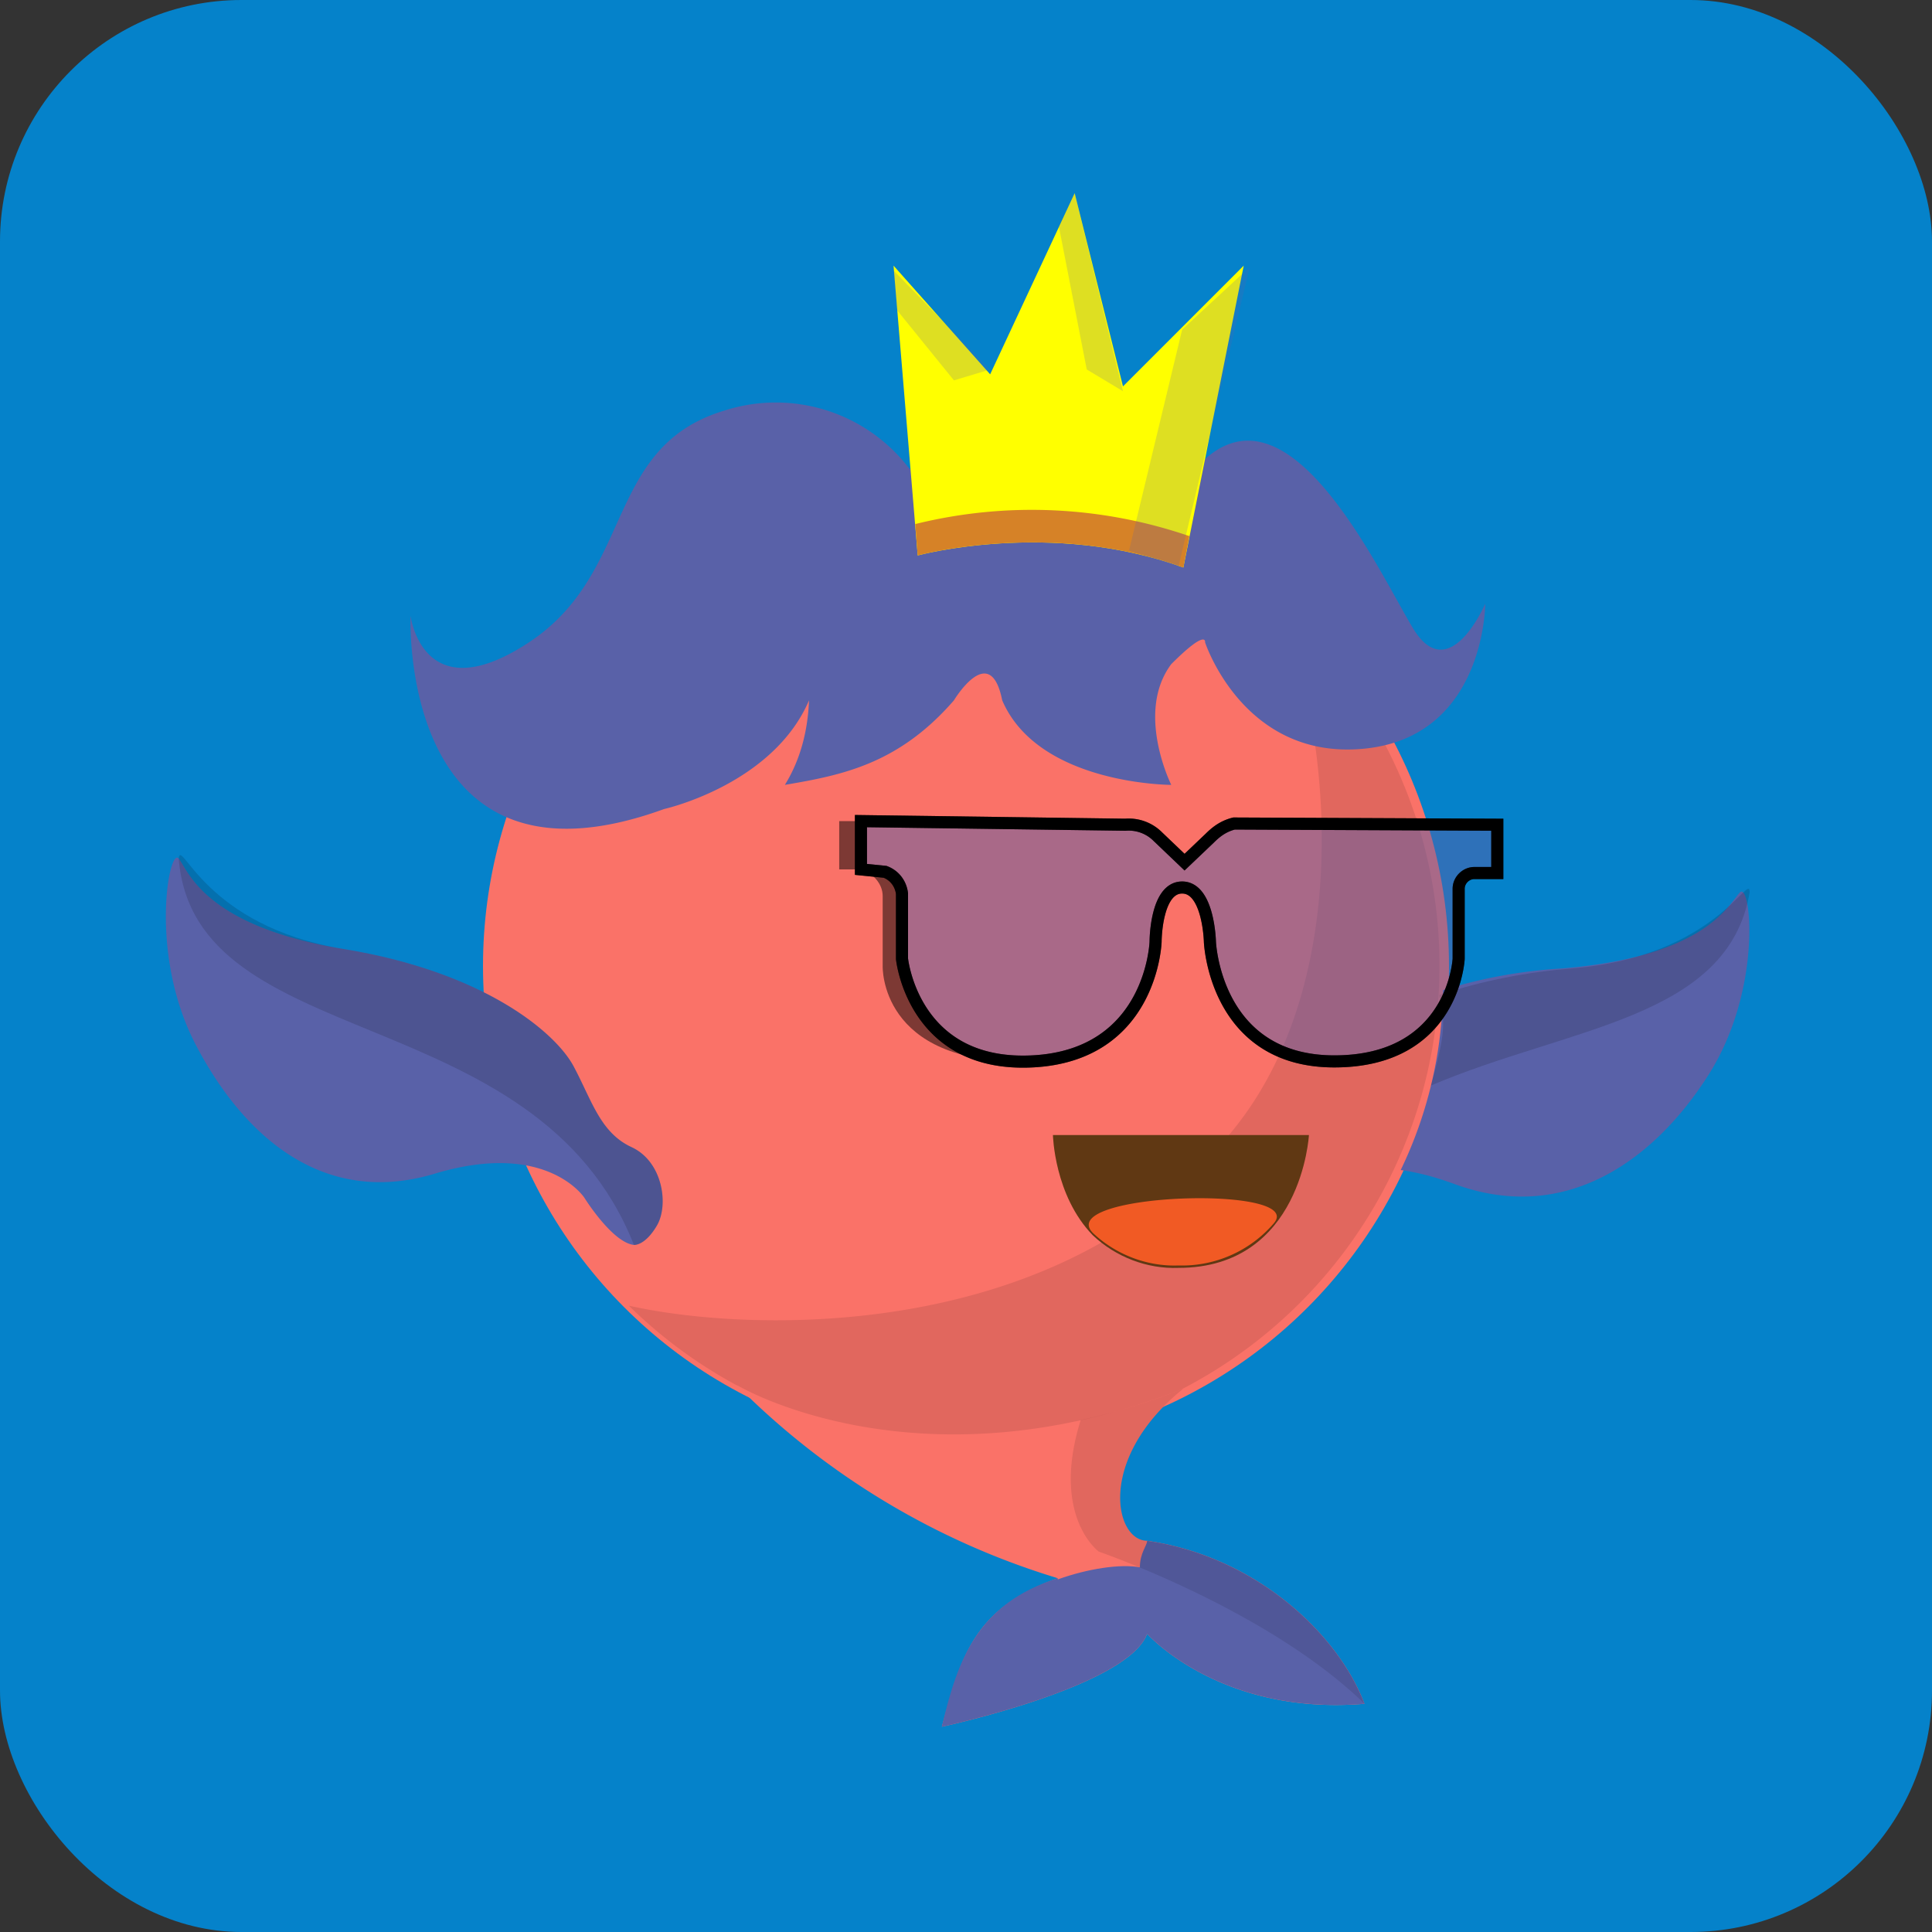 <svg viewBox="0 0 160 160" width="160" height="160" xmlns="http://www.w3.org/2000/svg">
    <rect x="0" y="0" width="160" height="160" fill="#333333" stroke="none"/>
    <defs><clipPath id="rectangle-clip-1">
    <rect x="0" y="0" width="160" height="160" rx="20" ry="20"/>
    </clipPath></defs>
    <g clip-path="url(#rectangle-clip-1)">
    <g color="#FA7268" fill="#5961A8">
<rect fill="#0582CA" x="0" y="0" width="160" height="160"/>
<circle cx="80" cy="80" r="40" fill="#FA7268"/>
<g opacity=".1" fill="#010101"><path d="M119.21,80a39.46,39.46,0,0,1-67.13,28.13c10.36,2.33,36,3,49.82-14.28,10.39-12.47,8.31-33.23,4.16-43.26A39.35,39.35,0,0,1,119.21,80Z"/></g>
<path d="M75.3 38.8A13.9 13.9 0 0060 34c-10 3-7.4 13.4-16.2 19.2S34 51 34 51s-1 24 21 16c0 0 9-2 12-9-.1 2.5-.7 4.9-2 7 4.7-.8 9.4-1.7 14-7 0 0 3-5 4 0 3 7 14 7 14 7s-3-6 0-10c3-3 2.8-1.8 2.8-1.8S103 63 113 62s10-12 10-12-3 7-6 2-10.4-21.1-17.7-13.5-24 .3-24 .3z"/><path d="M74 22l2 24s11-3 22 1l5-25-10 10-4-16-7 15-8-9z" fill="#ff0"/><path d="M75.8 43.4L76 46s11-3 22 1l.5-2.6a40.2 40.2 0 00-22.7-1z" fill="#d68227"/><g opacity=".2"><path d="M89 16l4 16.4-3-1.8-2.3-11.8zm-15 6.4l8 8.2-3 .9-4.7-5.8zM93.5 45.6l4.1 1.3 5.9-24.8-5.6 5.2-4.4 18.3z"/></g>
<path d="M52.5 103.1s.9.1 1.9-1.6.5-5.3-2.1-6.5-3.3-3.9-4.8-6.7-7.4-7.8-19-9.7-12.9-6.5-13.7-7.5-2.5 7.9 1.4 15.4S26.7 100 36 97.2s12.4 2 12.4 2 2.3 3.7 4.1 3.9zM119.5 82c3.2-1 6.5-1.6 9.9-1.8 12-1 13.8-5.4 14.7-6.3s1.9 8-2.6 15.1-11.9 12.5-21.2 9c-1.4-.5-2.8-.9-4.3-1.1a35.2 35.2 0 003.5-14.9z"/><g fill="#010101" opacity=".14"><path d="M52.5 103.1s.9.1 1.9-1.6.5-5.3-2.1-6.5-3.3-3.9-4.8-6.7-7.4-7.8-19-9.7-13.5-9.3-13.7-7.5c1.3 16.3 29.6 11.5 37.7 32zM119.2 82.4c3.6-1.2 7.3-1.9 11-2.2 12-1 14.7-8.1 14.7-6.3-1.8 10.5-14.9 11.1-26.4 16 1.2-4.3 1.2-5.2.7-7.5z"/></g>
<path d="M87.2 94h21.2s-.6 11-10.8 11c-2.6.1-5.2-.9-7.1-2.7-3.2-3.3-3.3-8.3-3.3-8.3z" fill="#603813"/><path d="M105.5 101.3a10 10 0 01-7.9 3.5c-2.6.1-5.2-.9-7.1-2.7-3.2-3.3 17.7-4 15-.8z" fill="#f15a24"/><path d="M71.3 68h-1.8v4h1.8c1 .3 1.8 1.2 1.8 2.2V80s-.3 8.1 11.8 7.9c0 0-8.6.2-10-8.3v-5.4c0-.8-.6-1.5-1.3-1.8l-1.9-.4-.4-4z" fill="#010101" opacity=".5"/><path d="M71.3 68v4l2 .2c.8.3 1.3 1 1.4 1.8v5.4s.9 9 10.8 8.5S95.7 78 95.7 78s0-4.5 2.2-4.5 2.3 4.5 2.3 4.5.4 9.9 10.3 9.9 10.3-8.5 10.3-8.5v-5.8c0-.7.6-1.3 1.3-1.3h1.9v-4l-21.8-.1c-.8.2-1.4.6-2 1.2l-2.1 2-2.2-2.1a3.4 3.4 0 00-2.7-1L71.3 68z" opacity=".5" stroke="#000" stroke-miterlimit="10"/><path d="M71.3 68v4l2 .2c.8.3 1.3 1 1.4 1.8v5.4s.9 9 10.8 8.5S95.7 78 95.7 78s0-4.5 2.2-4.5 2.3 4.5 2.3 4.5.4 9.9 10.3 9.9 10.3-8.5 10.3-8.5v-5.8c0-.7.6-1.3 1.3-1.3h1.9v-4l-21.8-.1c-.8.2-1.4.6-2 1.2l-2.1 2-2.2-2.1a3.4 3.4 0 00-2.7-1L71.3 68z" fill="none" stroke="#000" stroke-miterlimit="10"/>
<path d="M61 114.7a63.3 63.3 0 0026.6 16c-7 2.5-8 6.5-9.6 12.3 0 0 15.4-3.3 17-7.7 0 0 6 6.8 18 5.8-2.2-5.8-9-12.2-18-13.5-2.7 0-4.2-6.8 3-12.6-22 8.7-37-.3-37-.3z" fill="currentColor"/><path d="M87.6 130.7c-6.6 2.1-8.3 6.7-9.6 12.3 0 0 15.4-3.3 17-7.7 0 0 6 6.8 18 5.8-2.2-5.8-9-12.2-18-13.5 0 .4-.6 1-.6 2.2-1.6-.3-4.3.1-6.8 1z"/><path d="M91 128.5s14 4.8 22 12.6c-2.2-5.8-9-12.2-18-13.5-2.7 0-4.2-6.8 3-12.6a52 52 0 01-8.5 2.6c-2.5 8 1.5 10.9 1.5 10.9z" fill="#010101" opacity=".1"/>
</g>
    </g></svg>